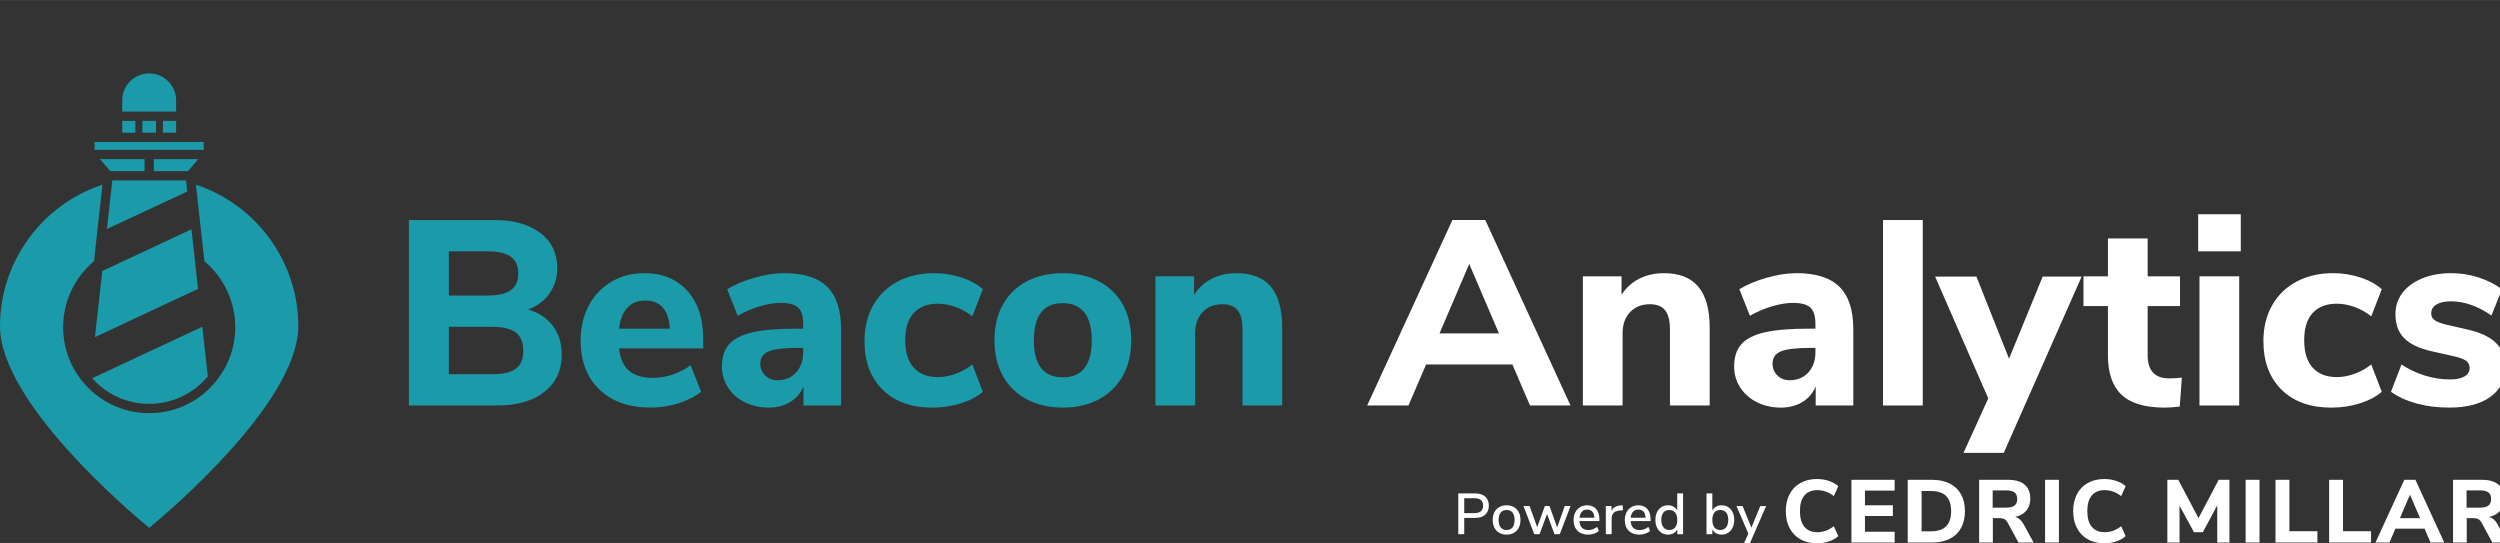 <svg xmlns="http://www.w3.org/2000/svg" xmlns:xlink="http://www.w3.org/1999/xlink" width="1575.248px" height="342.149px" viewBox="0,0,256,55.594"><rect x="0" y="0" width="256" height="55.594" fill="#333333" stroke="none"/><g fill-opacity="0" fill="#dddddd" fill-rule="nonzero" stroke="none" stroke-width="1" stroke-linecap="butt" stroke-linejoin="miter" stroke-miterlimit="10" stroke-dasharray="" stroke-dashoffset="0" font-family="none" font-weight="none" font-size="none" text-anchor="none" style="mix-blend-mode: normal"><path d="M0,55.594v-55.594h256v55.594z" id="bgRectangle"></path></g><g fill="none" fill-rule="nonzero" stroke="none" stroke-width="1" stroke-linecap="butt" stroke-linejoin="miter" stroke-miterlimit="10" stroke-dasharray="" stroke-dashoffset="0" font-family="none" font-weight="none" font-size="none" text-anchor="none" style="mix-blend-mode: normal"><g transform="translate(0,-0.005) scale(0.163,0.163)"><g id="uuid-606eff92-72c2-4560-af44-15b682feeec8" fill="#ffffff" font-family="Inter, apple-system, &quot;system-ui&quot;, &quot;Helvetica Neue&quot;, &quot;Segoe UI&quot;, &quot;Fira Sans&quot;, Roboto, Oxygen, Ubuntu, &quot;Droid Sans&quot;, Arial, sans-serif" font-weight="400" font-size="16" text-anchor="start"></g><g id="uuid-6a5f3ff6-2a7e-4955-8ad0-0d8b83c1dccd"><g id="uuid-623d5f44-de6b-4500-a689-a864a08b20e5"><g><path d="M347.339,204.745c3.689,4.903 5.536,10.936 5.536,18.096c0,9.808 -3.61,17.575 -10.824,23.302c-7.218,5.73 -17.161,8.594 -29.829,8.594h-55.362v-116.508h53.709c12.118,0 21.731,2.701 28.838,8.098c7.106,5.399 10.659,12.781 10.659,22.145c0,6.061 -1.627,11.377 -4.875,15.947c-3.251,4.573 -7.741,7.907 -13.469,9.998c6.719,1.983 11.925,5.428 15.617,10.329zM281.979,185.658h24.293c6.61,0 11.486,-1.129 14.626,-3.389c3.14,-2.257 4.71,-5.701 4.71,-10.328c0,-4.847 -1.57,-8.4 -4.71,-10.659c-3.14,-2.257 -8.016,-3.388 -14.626,-3.388h-24.293zM324.12,231.6c3.083,-2.313 4.627,-6.058 4.627,-11.237c0,-5.178 -1.544,-8.979 -4.627,-11.403c-3.086,-2.422 -8.044,-3.636 -14.874,-3.636h-27.268v29.747h27.268c6.83,0 11.788,-1.156 14.874,-3.471z" fill="#1b9aaa"></path><path d="M441.783,218.875h-52.883c0.77,6.502 2.893,11.212 6.362,14.13c3.471,2.92 8.4,4.379 14.791,4.379c4.186,0 8.346,-0.687 12.478,-2.065c4.131,-1.376 7.903,-3.331 11.32,-5.867l6.61,16.691c-3.967,3.086 -8.787,5.511 -14.461,7.271c-5.675,1.762 -11.377,2.645 -17.104,2.645c-13.663,0 -24.433,-3.772 -32.309,-11.32c-7.878,-7.545 -11.816,-17.82 -11.816,-30.821c0,-8.263 1.707,-15.589 5.123,-21.979c3.414,-6.388 8.152,-11.374 14.213,-14.956c6.058,-3.579 12.944,-5.371 20.657,-5.371c11.346,0 20.353,3.693 27.02,11.072c6.665,7.383 9.998,17.409 9.998,30.078v6.114zM394.107,193.343c-2.81,3.031 -4.545,7.41 -5.206,13.138h31.896c-0.331,-5.838 -1.792,-10.246 -4.38,-13.221c-2.59,-2.975 -6.254,-4.462 -10.989,-4.462c-4.738,0 -8.511,1.516 -11.32,4.545z" fill="#1b9aaa"></path><path d="M519.702,180.204c5.783,5.729 8.676,14.6 8.676,26.606v47.926h-23.632v-12.063c-1.653,4.188 -4.408,7.465 -8.264,9.832c-3.857,2.368 -8.374,3.554 -13.551,3.554c-5.511,0 -10.494,-1.103 -14.956,-3.306c-4.462,-2.202 -7.989,-5.288 -10.576,-9.254c-2.59,-3.967 -3.884,-8.372 -3.884,-13.222c0,-5.949 1.513,-10.631 4.545,-14.047c3.028,-3.413 7.903,-5.893 14.625,-7.437c6.719,-1.541 15.919,-2.313 27.599,-2.313h4.296v-2.975c0,-4.847 -1.048,-8.263 -3.14,-10.246c-2.094,-1.983 -5.729,-2.975 -10.907,-2.975c-3.966,0 -8.374,0.718 -13.221,2.148c-4.849,1.433 -9.477,3.416 -13.882,5.949l-6.61,-16.691c4.628,-2.863 10.329,-5.26 17.104,-7.188c6.775,-1.927 13.081,-2.893 18.922,-2.893c12.118,0 21.071,2.866 26.855,8.594zM500.118,233.996c2.975,-3.248 4.462,-7.463 4.462,-12.643v-2.81h-2.809c-8.925,0 -15.179,0.718 -18.757,2.148c-3.582,1.434 -5.371,4.023 -5.371,7.768c0,2.975 1.018,5.454 3.057,7.437c2.038,1.983 4.6,2.975 7.685,2.975c4.847,0 8.759,-1.624 11.733,-4.875z" fill="#1b9aaa"></path><path d="M554.486,244.82c-7.602,-7.49 -11.402,-17.683 -11.402,-30.572c0,-8.482 1.817,-15.948 5.453,-22.393c3.636,-6.445 8.759,-11.429 15.369,-14.956c6.61,-3.525 14.267,-5.289 22.972,-5.289c5.949,0 11.676,0.909 17.187,2.728c5.508,1.817 9.97,4.271 13.386,7.354l-6.61,17.021c-3.196,-2.533 -6.692,-4.487 -10.494,-5.866c-3.801,-1.376 -7.519,-2.065 -11.154,-2.065c-6.502,0 -11.543,1.929 -15.121,5.783c-3.582,3.858 -5.371,9.585 -5.371,17.188c0,7.602 1.789,13.36 5.371,17.27c3.578,3.912 8.619,5.867 15.121,5.867c3.636,0 7.354,-0.688 11.154,-2.066c3.802,-1.376 7.298,-3.331 10.494,-5.866l6.61,17.187c-3.636,3.086 -8.263,5.511 -13.882,7.271c-5.618,1.762 -11.567,2.645 -17.848,2.645c-13.221,0 -23.632,-3.744 -31.234,-11.238z" fill="#1b9aaa"></path><path d="M645.047,250.852c-6.502,-3.471 -11.514,-8.371 -15.038,-14.708c-3.527,-6.334 -5.289,-13.799 -5.289,-22.393c0,-8.594 1.762,-16.056 5.289,-22.393c3.524,-6.334 8.536,-11.209 15.038,-14.626c6.499,-3.413 14.047,-5.123 22.641,-5.123c8.594,0 16.139,1.71 22.641,5.123c6.499,3.417 11.511,8.292 15.038,14.626c3.525,6.337 5.289,13.799 5.289,22.393c0,8.594 -1.764,16.059 -5.289,22.393c-3.527,6.337 -8.539,11.237 -15.038,14.708c-6.502,3.471 -14.047,5.206 -22.641,5.206c-8.594,0 -16.142,-1.735 -22.641,-5.206zM685.866,213.752c0,-7.821 -1.57,-13.66 -4.71,-17.518c-3.14,-3.855 -7.631,-5.784 -13.469,-5.784c-12.121,0 -18.179,7.768 -18.179,23.302c0,15.534 6.058,23.302 18.179,23.302c12.118,0 18.179,-7.768 18.179,-23.302z" fill="#1b9aaa"></path><path d="M798.407,180.122c4.735,5.675 7.105,14.24 7.105,25.697v48.917h-24.954v-47.76c0,-5.508 -1.02,-9.528 -3.057,-12.064c-2.04,-2.533 -5.206,-3.801 -9.503,-3.801c-5.18,0 -9.337,1.652 -12.477,4.958c-3.141,3.305 -4.71,7.713 -4.71,13.221v45.446h-24.954v-81.143h24.293v11.568c2.863,-4.405 6.582,-7.768 11.155,-10.081c4.57,-2.313 9.722,-3.471 15.451,-3.471c9.693,0 16.911,2.838 21.649,8.512z" fill="#1b9aaa"></path><path d="M961.184,254.736l-11.072,-25.78h-54.205l-11.072,25.78h-25.945l53.544,-116.508h20.657l53.544,116.508zM904.334,209.455h37.349l-18.674,-43.628z" fill="#ffffff"></path><path d="M1066.948,180.122c4.735,5.675 7.106,14.24 7.106,25.697v48.917h-24.954v-47.76c0,-5.508 -1.021,-9.528 -3.058,-12.064c-2.04,-2.533 -5.206,-3.801 -9.502,-3.801c-5.181,0 -9.338,1.652 -12.478,4.958c-3.14,3.305 -4.71,7.713 -4.71,13.221v45.446h-24.954v-81.143h24.293v11.568c2.864,-4.405 6.582,-7.768 11.155,-10.081c4.57,-2.313 9.722,-3.471 15.451,-3.471c9.694,0 16.911,2.838 21.649,8.512z" fill="#ffffff"></path><path d="M1155.608,180.204c5.784,5.729 8.677,14.6 8.677,26.606v47.926h-23.633v-12.063c-1.652,4.188 -4.407,7.465 -8.263,9.832c-3.857,2.368 -8.374,3.554 -13.551,3.554c-5.511,0 -10.494,-1.103 -14.956,-3.306c-4.462,-2.202 -7.989,-5.288 -10.577,-9.254c-2.59,-3.967 -3.883,-8.372 -3.883,-13.222c0,-5.949 1.513,-10.631 4.544,-14.047c3.029,-3.413 7.904,-5.893 14.626,-7.437c6.719,-1.541 15.919,-2.313 27.598,-2.313h4.297v-2.975c0,-4.847 -1.048,-8.263 -3.14,-10.246c-2.094,-1.983 -5.729,-2.975 -10.907,-2.975c-3.966,0 -8.374,0.718 -13.221,2.148c-4.85,1.433 -9.477,3.416 -13.882,5.949l-6.61,-16.691c4.627,-2.863 10.329,-5.26 17.104,-7.188c6.775,-1.927 13.081,-2.893 18.922,-2.893c12.118,0 21.07,2.866 26.854,8.594zM1136.025,233.996c2.975,-3.248 4.462,-7.463 4.462,-12.643v-2.81h-2.81c-8.924,0 -15.178,0.718 -18.757,2.148c-3.581,1.434 -5.371,4.023 -5.371,7.768c0,2.975 1.018,5.454 3.058,7.437c2.037,1.983 4.599,2.975 7.685,2.975c4.847,0 8.759,-1.624 11.733,-4.875z" fill="#ffffff"></path><path d="M1182.956,254.736v-116.508h24.954v116.508z" fill="#ffffff"></path><path d="M1283.269,173.759h24.458l-48.917,110.725h-25.284l15.534,-34.209l-33.382,-76.516h25.945l20.492,51.562l21.153,-51.562z" fill="#ffffff"></path><path d="M1370.69,237.219l-1.322,18.179c-3.196,0.438 -6.391,0.661 -9.585,0.661c-12.34,0 -21.347,-2.698 -27.02,-8.098c-5.676,-5.397 -8.511,-13.605 -8.511,-24.624v-31.068h-15.369v-18.675h15.369v-23.797h24.954v23.797h20.327v18.675h-20.327v30.903c0,9.696 4.516,14.543 13.551,14.543c2.533,0 5.178,-0.165 7.933,-0.496z" fill="#ffffff"></path><path d="M1380.935,134.593h26.771v23.302h-26.771zM1381.761,254.736v-81.143h24.954v81.143z" fill="#ffffff"></path><path d="M1433.321,244.82c-7.602,-7.49 -11.402,-17.683 -11.402,-30.572c0,-8.482 1.817,-15.948 5.453,-22.393c3.636,-6.445 8.759,-11.429 15.369,-14.956c6.61,-3.525 14.267,-5.289 22.971,-5.289c5.949,0 11.677,0.909 17.188,2.728c5.508,1.817 9.97,4.271 13.386,7.354l-6.61,17.021c-3.196,-2.533 -6.693,-4.487 -10.494,-5.866c-3.801,-1.376 -7.52,-2.065 -11.154,-2.065c-6.502,0 -11.543,1.929 -15.122,5.783c-3.581,3.858 -5.37,9.585 -5.37,17.188c0,7.602 1.789,13.36 5.37,17.27c3.579,3.912 8.62,5.867 15.122,5.867c3.635,0 7.354,-0.688 11.154,-2.066c3.801,-1.376 7.298,-3.331 10.494,-5.866l6.61,17.187c-3.636,3.086 -8.263,5.511 -13.882,7.271c-5.619,1.762 -11.568,2.645 -17.848,2.645c-13.221,0 -23.632,-3.744 -31.234,-11.238z" fill="#ffffff"></path><path d="M1518.18,253.497c-6.226,-1.707 -11.597,-4.157 -16.112,-7.354l6.61,-17.187c4.405,2.975 9.254,5.288 14.542,6.94c5.289,1.653 10.631,2.479 16.03,2.479c3.855,0 6.858,-0.633 9.007,-1.9c2.148,-1.266 3.223,-3.001 3.223,-5.206c0,-1.983 -0.743,-3.525 -2.231,-4.628c-1.487,-1.1 -4.271,-2.091 -8.345,-2.975l-13.221,-2.975c-7.824,-1.761 -13.58,-4.487 -17.27,-8.18c-3.693,-3.69 -5.537,-8.73 -5.537,-15.121c0,-5.066 1.459,-9.528 4.38,-13.387c2.918,-3.854 7.049,-6.884 12.395,-9.089c5.343,-2.203 11.429,-3.306 18.261,-3.306c5.839,0 11.512,0.884 17.021,2.645c5.508,1.764 10.466,4.242 14.874,7.437l-6.61,16.526c-8.594,-5.949 -17.079,-8.924 -25.45,-8.924c-3.857,0 -6.887,0.66 -9.089,1.982c-2.205,1.322 -3.306,3.197 -3.306,5.619c0,1.764 0.661,3.14 1.983,4.132c1.322,0.991 3.636,1.929 6.94,2.809l13.717,3.141c8.263,1.874 14.295,4.71 18.096,8.511c3.801,3.801 5.701,8.952 5.701,15.451c0,7.824 -3.113,13.965 -9.337,18.427c-6.226,4.462 -14.79,6.693 -25.697,6.693c-7.494,0 -14.353,-0.854 -20.575,-2.562z" fill="#ffffff"></path></g><g fill="#ffffff"><path d="M916.121,309.981h10.613c2.714,0 4.822,0.667 6.324,1.999c1.503,1.333 2.254,3.223 2.254,5.67c0,2.424 -0.751,4.313 -2.254,5.671c-1.502,1.357 -3.61,2.035 -6.324,2.035h-6.87v10.25h-3.743zM926.335,322.34c3.586,0 5.379,-1.563 5.379,-4.689c0,-3.102 -1.793,-4.652 -5.379,-4.652h-6.471v9.342h6.471z"></path><path d="M941.873,334.734c-1.321,-0.751 -2.339,-1.823 -3.054,-3.217c-0.715,-1.394 -1.072,-3.011 -1.072,-4.853c0,-1.866 0.357,-3.495 1.072,-4.889c0.715,-1.394 1.732,-2.466 3.054,-3.217c1.32,-0.751 2.854,-1.127 4.598,-1.127c1.745,0 3.277,0.376 4.599,1.127c1.32,0.751 2.338,1.823 3.053,3.217c0.715,1.394 1.072,3.022 1.072,4.889c0,1.842 -0.357,3.459 -1.072,4.853c-0.715,1.394 -1.732,2.466 -3.053,3.217c-1.321,0.751 -2.854,1.127 -4.599,1.127c-1.744,0 -3.277,-0.376 -4.598,-1.127zM950.196,331.353c0.86,-1.065 1.291,-2.629 1.291,-4.688c0,-2.035 -0.437,-3.593 -1.309,-4.671c-0.872,-1.078 -2.108,-1.617 -3.708,-1.617c-1.599,0 -2.835,0.539 -3.707,1.617c-0.872,1.078 -1.309,2.636 -1.309,4.671c0,2.06 0.43,3.623 1.29,4.688c0.86,1.066 2.103,1.6 3.726,1.6c1.623,0 2.865,-0.533 3.726,-1.6z"></path><path d="M983.037,317.869h3.635l-6.797,17.737h-3.308l-4.688,-12.686l-4.689,12.686h-3.344l-6.761,-17.737h3.816l4.798,13.339l4.834,-13.339h2.872l4.834,13.412l4.798,-13.412z"></path><path d="M1004.774,327.355h-12.54c0.267,3.756 2.132,5.634 5.598,5.634c2.035,0 3.877,-0.666 5.525,-1.999l1.126,2.581c-0.823,0.703 -1.842,1.26 -3.053,1.672c-1.212,0.411 -2.448,0.618 -3.708,0.618c-2.835,0 -5.07,-0.812 -6.706,-2.436c-1.636,-1.623 -2.453,-3.865 -2.453,-6.725c0,-1.817 0.357,-3.429 1.072,-4.834c0.715,-1.405 1.721,-2.496 3.017,-3.271c1.296,-0.775 2.769,-1.163 4.417,-1.163c2.398,0 4.282,0.775 5.651,2.326c1.369,1.551 2.054,3.695 2.054,6.434v1.163zM993.778,321.449c-0.836,0.885 -1.339,2.15 -1.509,3.798h9.342c-0.072,-1.647 -0.49,-2.913 -1.254,-3.798c-0.764,-0.885 -1.836,-1.327 -3.217,-1.327c-1.405,0 -2.526,0.442 -3.362,1.327z"></path><path d="M1019.604,320.522l-2.218,0.218c-1.744,0.17 -2.999,0.703 -3.762,1.6c-0.764,0.896 -1.146,2.035 -1.146,3.416v9.851h-3.671v-17.737h3.562v3.089c0.944,-2.083 2.871,-3.234 5.779,-3.453l1.199,-0.072l0.255,3.09z"></path><path d="M1036.942,327.355h-12.54c0.266,3.756 2.132,5.634 5.598,5.634c2.035,0 3.876,-0.666 5.524,-1.999l1.127,2.581c-0.824,0.703 -1.842,1.26 -3.054,1.672c-1.212,0.411 -2.447,0.618 -3.707,0.618c-2.835,0 -5.07,-0.812 -6.706,-2.436c-1.636,-1.623 -2.454,-3.865 -2.454,-6.725c0,-1.817 0.357,-3.429 1.072,-4.834c0.715,-1.405 1.721,-2.496 3.018,-3.271c1.296,-0.775 2.768,-1.163 4.416,-1.163c2.399,0 4.283,0.775 5.652,2.326c1.368,1.551 2.054,3.695 2.054,6.434v1.163zM1025.946,321.449c-0.836,0.885 -1.34,2.15 -1.509,3.798h9.342c-0.073,-1.647 -0.491,-2.913 -1.255,-3.798c-0.763,-0.885 -1.835,-1.327 -3.217,-1.327c-1.405,0 -2.525,0.442 -3.361,1.327z"></path><path d="M1057.332,309.981v25.625h-3.635v-3.053c-0.533,1.066 -1.309,1.884 -2.326,2.453c-1.019,0.569 -2.193,0.854 -3.526,0.854c-1.526,0 -2.89,-0.388 -4.089,-1.164c-1.199,-0.774 -2.133,-1.865 -2.799,-3.271c-0.667,-1.405 -1,-3.018 -1,-4.835c0,-1.841 0.333,-3.453 1,-4.834c0.666,-1.381 1.593,-2.447 2.78,-3.198c1.188,-0.751 2.557,-1.127 4.107,-1.127c1.333,0 2.502,0.285 3.508,0.854c1.005,0.569 1.774,1.375 2.308,2.417v-10.723h3.672zM1052.406,331.317c0.86,-1.091 1.291,-2.641 1.291,-4.652c0,-2.011 -0.431,-3.562 -1.291,-4.652c-0.86,-1.091 -2.09,-1.636 -3.688,-1.636c-1.6,0 -2.842,0.539 -3.727,1.617c-0.885,1.078 -1.326,2.611 -1.326,4.598c0,1.987 0.448,3.544 1.345,4.671c0.896,1.127 2.132,1.69 3.708,1.69c1.599,0 2.828,-0.545 3.688,-1.636z"></path><path d="M1085.683,318.56c1.187,0.751 2.113,1.817 2.78,3.198c0.666,1.381 1,2.993 1,4.834c0,1.817 -0.334,3.43 -1,4.835c-0.667,1.405 -1.6,2.496 -2.799,3.271c-1.199,0.776 -2.562,1.164 -4.089,1.164c-1.333,0 -2.508,-0.285 -3.526,-0.854c-1.018,-0.569 -1.793,-1.387 -2.326,-2.453v3.053h-3.671v-25.625h3.671v10.795c0.533,-1.065 1.309,-1.89 2.326,-2.472c1.019,-0.581 2.193,-0.872 3.526,-0.872c1.551,0 2.92,0.376 4.107,1.127zM1084.392,331.281c0.885,-1.114 1.327,-2.678 1.327,-4.689c0,-1.986 -0.437,-3.52 -1.309,-4.598c-0.872,-1.078 -2.108,-1.617 -3.707,-1.617c-1.6,0 -2.83,0.545 -3.689,1.636c-0.86,1.09 -1.291,2.642 -1.291,4.652c0,2.012 0.431,3.562 1.291,4.652c0.859,1.091 2.09,1.636 3.689,1.636c1.574,0 2.804,-0.558 3.688,-1.672z"></path><path d="M1105.856,317.905h3.671l-10.577,24.244h-3.707l3.089,-6.979l-7.451,-17.265h3.853l5.525,13.558l5.598,-13.558z"></path></g><g fill="#ffffff"><path d="M1131.062,338.807c-2.961,-1.676 -5.233,-4.041 -6.816,-7.097c-1.584,-3.054 -2.375,-6.593 -2.375,-10.616c0,-4.023 0.791,-7.562 2.375,-10.616c1.583,-3.055 3.855,-5.411 6.816,-7.068c2.962,-1.657 6.435,-2.487 10.421,-2.487c2.607,0 5.104,0.401 7.488,1.202c2.383,0.801 4.339,1.909 5.866,3.324l-2.793,6.202c-1.714,-1.303 -3.419,-2.253 -5.113,-2.85c-1.695,-0.596 -3.455,-0.894 -5.28,-0.894c-3.502,0 -6.193,1.117 -8.074,3.353c-1.882,2.234 -2.821,5.514 -2.821,9.834c0,4.322 0.939,7.609 2.821,9.862c1.881,2.254 4.572,3.381 8.074,3.381c1.825,0 3.585,-0.298 5.28,-0.895c1.694,-0.595 3.399,-1.545 5.113,-2.85l2.793,6.202c-1.527,1.416 -3.483,2.524 -5.866,3.325c-2.385,0.801 -4.881,1.201 -7.488,1.201c-3.986,0 -7.459,-0.838 -10.421,-2.515z"></path><path d="M1163.107,340.818v-39.394h27.156v6.762h-18.663v9.22h17.546v6.761h-17.546v9.891h18.663v6.761z"></path><path d="M1198.476,301.425h15.311c4.283,0 7.971,0.782 11.063,2.348c3.092,1.564 5.457,3.818 7.097,6.761c1.639,2.943 2.458,6.463 2.458,10.561c0,4.099 -0.81,7.627 -2.431,10.589c-1.62,2.961 -3.977,5.225 -7.068,6.789c-3.092,1.564 -6.799,2.347 -11.119,2.347h-15.311v-39.394zM1213.172,333.778c8.381,0 12.572,-4.228 12.572,-12.685c0,-8.418 -4.191,-12.628 -12.572,-12.628h-5.979v25.312z"></path><path d="M1277.541,340.818h-9.499l-6.817,-12.572c-0.559,-0.968 -1.229,-1.667 -2.012,-2.096c-0.782,-0.428 -1.77,-0.643 -2.961,-0.643h-4.303v15.311h-8.605v-39.394h18.104c4.618,0 8.11,1.016 10.477,3.046c2.365,2.03 3.548,4.964 3.548,8.801c0,2.98 -0.829,5.476 -2.486,7.487c-1.657,2.012 -3.995,3.334 -7.013,3.967c2.049,0.522 3.781,1.993 5.197,4.414zM1265.583,317.601c1.117,-0.875 1.676,-2.244 1.676,-4.107c0,-1.899 -0.559,-3.277 -1.676,-4.135c-1.117,-0.856 -2.925,-1.285 -5.42,-1.285h-8.326v10.841h8.326c2.495,0 4.303,-0.438 5.42,-1.313z"></path><path d="M1284.748,340.818v-39.394h8.717v39.394z"></path><path d="M1311.597,338.807c-2.961,-1.676 -5.233,-4.041 -6.816,-7.097c-1.584,-3.054 -2.375,-6.593 -2.375,-10.616c0,-4.023 0.791,-7.562 2.375,-10.616c1.583,-3.055 3.855,-5.411 6.816,-7.068c2.962,-1.657 6.435,-2.487 10.421,-2.487c2.607,0 5.104,0.401 7.488,1.202c2.383,0.801 4.339,1.909 5.866,3.324l-2.793,6.202c-1.714,-1.303 -3.419,-2.253 -5.113,-2.85c-1.695,-0.596 -3.455,-0.894 -5.28,-0.894c-3.502,0 -6.193,1.117 -8.074,3.353c-1.882,2.234 -2.821,5.514 -2.821,9.834c0,4.322 0.939,7.609 2.821,9.862c1.881,2.254 4.572,3.381 8.074,3.381c1.825,0 3.585,-0.298 5.28,-0.895c1.694,-0.595 3.399,-1.545 5.113,-2.85l2.793,6.202c-1.527,1.416 -3.483,2.524 -5.866,3.325c-2.385,0.801 -4.881,1.201 -7.488,1.201c-3.986,0 -7.459,-0.838 -10.421,-2.515z"></path><path d="M1393.818,301.425h6.762v39.394h-7.655v-23.356l-9.052,16.875h-5.588l-9.052,-16.651v23.133h-7.655v-39.394h6.872l12.685,24.083l12.684,-24.083z"></path><path d="M1410.748,340.818v-39.394h8.717v39.394z"></path><path d="M1429.523,340.818v-39.394h8.717v32.297h17.602v7.097h-26.318z"></path><path d="M1463.216,340.818v-39.394h8.717v32.297h17.602v7.097h-26.318z"></path><path d="M1526.915,340.818l-3.743,-8.717h-18.328l-3.743,8.717h-8.772l18.104,-39.394h6.984l18.104,39.394h-8.605zM1507.694,325.508h12.628l-6.314,-14.751z"></path><path d="M1575.248,340.818h-9.499l-6.817,-12.572c-0.559,-0.968 -1.229,-1.667 -2.012,-2.096c-0.782,-0.428 -1.77,-0.643 -2.961,-0.643h-4.303v15.311h-8.605v-39.394h18.104c4.618,0 8.11,1.016 10.477,3.046c2.365,2.03 3.548,4.964 3.548,8.801c0,2.98 -0.829,5.476 -2.486,7.487c-1.657,2.012 -3.995,3.334 -7.013,3.967c2.049,0.522 3.781,1.993 5.197,4.414zM1563.29,317.601c1.117,-0.875 1.676,-2.244 1.676,-4.107c0,-1.899 -0.559,-3.277 -1.676,-4.135c-1.117,-0.856 -2.925,-1.285 -5.42,-1.285h-8.326v10.841h8.326c2.495,0 4.303,-0.438 5.42,-1.313z"></path></g><g><path d="M161.136,45.063c1.167,-0.408 2.393,0.117 2.86,1.284c0.408,1.109 -0.175,2.393 -1.284,2.801l-36.826,14.007c-0.233,0.117 -0.525,0.117 -0.759,0.117c-0.875,0 -1.751,-0.525 -2.043,-1.401c-0.467,-1.109 0.117,-2.393 1.226,-2.801z" fill-opacity="0" fill="#ffc43d"></path><path d="M166.388,79.613c1.226,0.117 2.101,1.226 1.926,2.393c-0.117,1.167 -1.05,1.926 -2.159,1.926h-0.292l-40.911,-4.961c-1.167,-0.117 -2.043,-1.226 -1.868,-2.393c0.117,-1.226 1.226,-2.101 2.393,-1.926l40.911,4.961z" fill-opacity="0" fill="#ffc43d"></path><path d="M143.744,19.851l-22.994,25.971c-0.467,0.467 -1.051,0.7 -1.634,0.7c-0.525,0 -1.051,-0.175 -1.459,-0.525c-0.934,-0.817 -0.992,-2.159 -0.175,-3.093l22.994,-25.971c0.759,-0.934 2.159,-0.992 3.093,-0.175c0.875,0.817 0.992,2.159 0.175,3.093z" fill-opacity="0" fill="#ffc43d"></path><path d="M109.019,1.642c0.292,-1.167 1.459,-1.868 2.685,-1.576c1.167,0.292 1.868,1.459 1.576,2.626l-7.645,30.931c-0.233,0.992 -1.109,1.692 -2.101,1.692c-0.175,0 -0.35,-0.058 -0.525,-0.117c-1.167,-0.292 -1.926,-1.459 -1.634,-2.626z" fill-opacity="0" fill="#ffc43d"></path><path d="M86.025,32.573c0.292,1.167 -0.408,2.334 -1.576,2.626c-0.175,0.058 -0.35,0.117 -0.525,0.117c-0.992,0 -1.926,-0.7 -2.159,-1.692l-7.645,-30.931c-0.292,-1.167 0.467,-2.334 1.634,-2.626c1.167,-0.292 2.334,0.409 2.626,1.576l7.645,30.931z" fill-opacity="0" fill="#ffc43d"></path><path d="M46.981,16.933l22.994,25.971c0.817,0.934 0.7,2.276 -0.175,3.093c-0.467,0.35 -0.934,0.525 -1.459,0.525c-0.642,0 -1.226,-0.233 -1.634,-0.7l-22.994,-25.971c-0.817,-0.934 -0.759,-2.276 0.175,-3.093c0.934,-0.817 2.276,-0.7 3.093,0.175z" fill-opacity="0" fill="#ffc43d"></path><path d="M24.687,49.148c-1.109,-0.408 -1.692,-1.692 -1.226,-2.801c0.408,-1.167 1.692,-1.692 2.801,-1.284l36.826,14.007c1.167,0.409 1.692,1.692 1.284,2.801c-0.35,0.875 -1.167,1.401 -2.043,1.401c-0.292,0 -0.525,0 -0.817,-0.117l-36.826,-14.007z" fill-opacity="0" fill="#ffc43d"></path><path d="M21.01,79.613l40.911,-4.961c1.167,-0.175 2.334,0.7 2.451,1.926c0.117,1.167 -0.7,2.276 -1.926,2.393l-40.911,4.961h-0.233c-1.109,0 -2.043,-0.759 -2.159,-1.926c-0.175,-1.167 0.7,-2.276 1.868,-2.393z" fill-opacity="0" fill="#ffc43d"></path><path d="M123.084,116.03c38.052,12.548 64.314,48.44 64.314,88.884c0,47.331 -80.422,115.789 -93.67,126.702c-13.248,-10.914 -93.728,-79.313 -93.728,-126.702c0,-40.444 26.263,-76.337 64.373,-88.884l-0.7,6.245v0.117l-1.226,11.03v0.175l-1.401,12.431v0.117l-1.984,17.917c-12.314,10.388 -19.376,25.387 -19.376,41.437c0,12.431 4.085,24.162 11.906,33.791c10.272,12.898 25.621,20.251 42.137,20.251c16.458,0 31.807,-7.354 42.079,-20.193c0.039,-0.039 0.058,-0.078 0.058,-0.117c7.762,-9.63 11.906,-21.302 11.906,-33.733c0,-16.049 -7.062,-31.048 -19.376,-41.378l-0.467,-4.494v-0.058c0,-0.058 -0.058,-0.117 -0.058,-0.233l-4.786,-43.304z" fill="#1b9aaa"></path></g><g fill="#1b9aaa"><path d="M93.728,253.704c14.299,0 27.663,-6.303 36.826,-17.217l-3.443,-31.223l-69.217,32.333c9.104,10.271 22.002,16.107 35.834,16.107z"></path><path d="M110.653,63.038c0,-9.338 -7.587,-16.925 -16.925,-16.925c-9.338,0 -16.925,7.587 -16.925,16.925v7.062h33.85v-7.062z"></path><path d="M96.646,107.509h21.477l6.42,-7.529h-27.897z"></path><path d="M93.728,113.345h-20.018h-3.152l-2.568,23.111l-0.817,7.412l50.482,-23.578l-0.759,-6.945z"></path><path d="M59.645,211.801l64.781,-30.348l-4.144,-37.41l-56.027,26.204z"></path><path d="M73.71,107.509h17.1v-7.529h-27.955l6.42,7.529z"></path><rect x="102.366" y="75.936" width="8.287" height="7.412"></rect><path d="M127.986,94.144v-4.961h-14.415h-39.686h-14.474v4.961h34.316z"></path><rect x="89.409" y="75.936" width="8.579" height="7.412"></rect><rect x="76.803" y="75.936" width="8.229" height="7.412"></rect></g></g></g></g></g></svg>